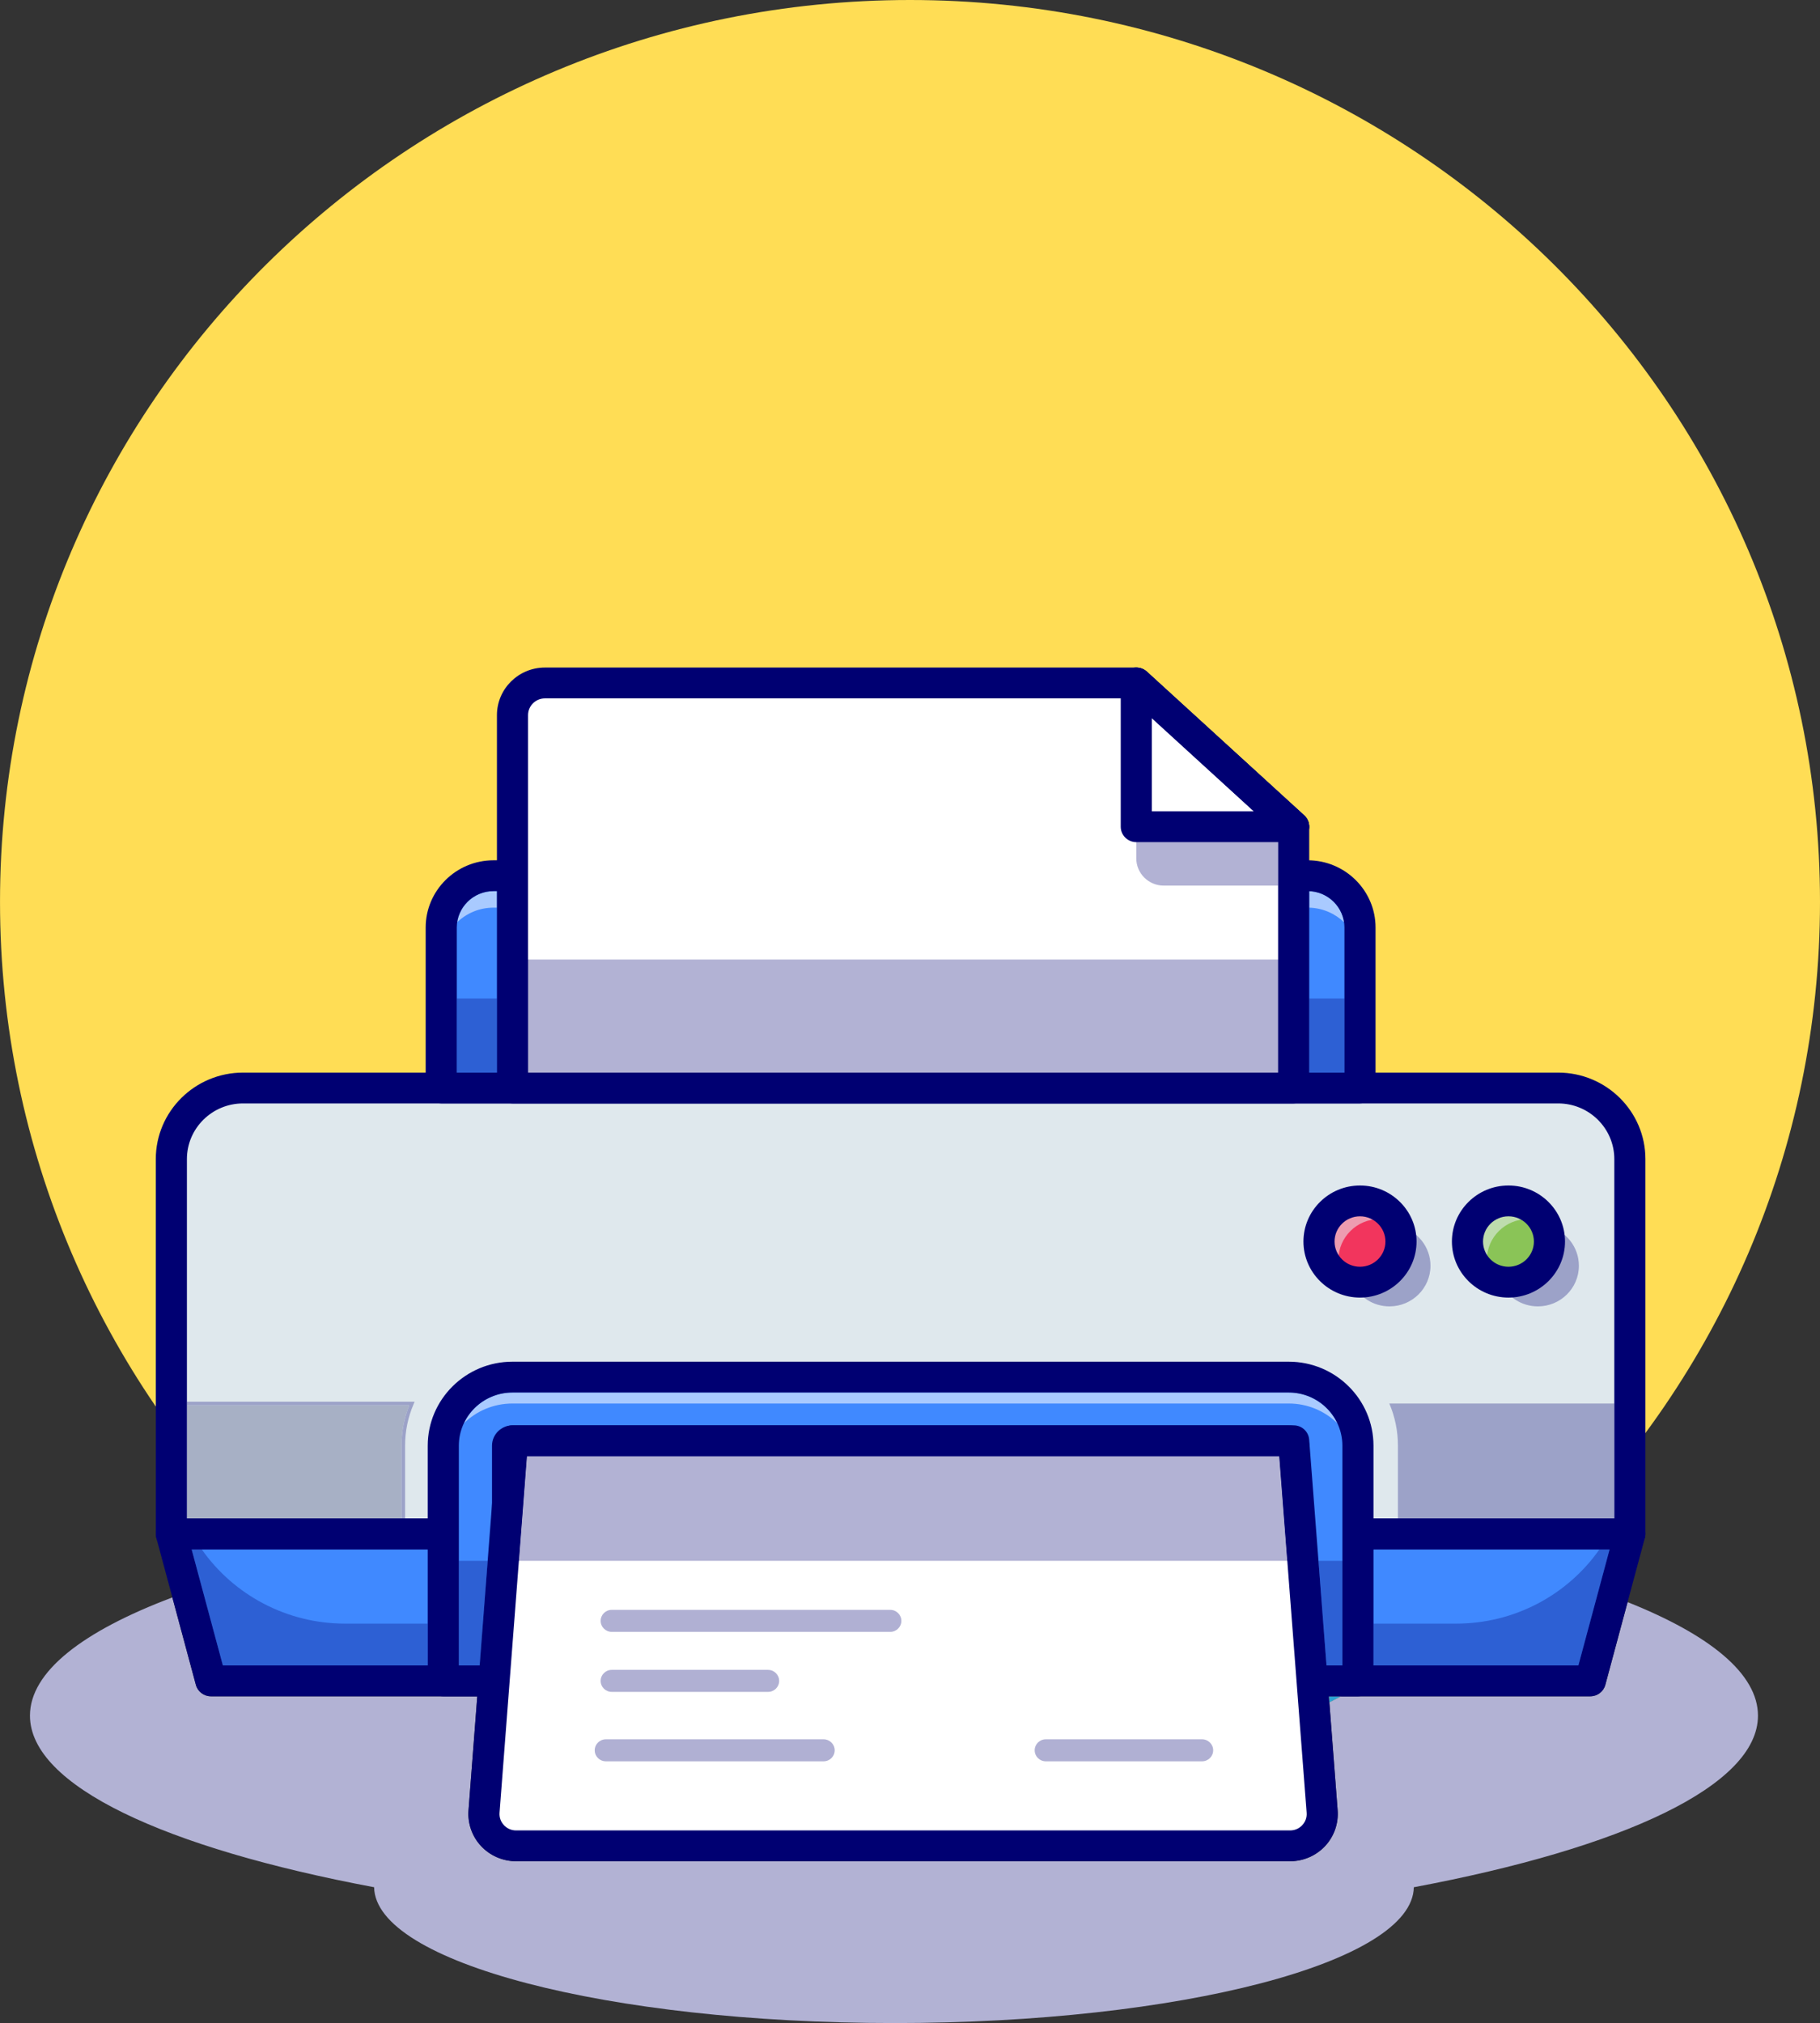 <?xml version="1.0" encoding="UTF-8" standalone="no"?>
<!-- Created with Inkscape (http://www.inkscape.org/) -->

<svg
   width="111.161mm"
   height="123.525mm"
   viewBox="0 0 111.161 123.525"
   version="1.1"
   id="svg15752"
   inkscape:version="1.1 (c4e8f9e, 2021-05-24)"
   sodipodi:docname="Step3PrintWill.svg"
   xmlns:inkscape="http://www.inkscape.org/namespaces/inkscape"
   xmlns:sodipodi="http://sodipodi.sourceforge.net/DTD/sodipodi-0.dtd"
   xmlns="http://www.w3.org/2000/svg"
   xmlns:svg="http://www.w3.org/2000/svg">
  <rect x="0" y="0" width="111.161" height="123.525" fill="#333333" stroke="none"/>
  <sodipodi:namedview
     id="namedview15754"
     pagecolor="#ffffff"
     bordercolor="#666666"
     borderopacity="1.0"
     inkscape:pageshadow="2"
     inkscape:pageopacity="0.0"
     inkscape:pagecheckerboard="0"
     inkscape:document-units="mm"
     showgrid="false"
     inkscape:zoom="0.50593478"
     inkscape:cx="261.89147"
     inkscape:cy="417.04981"
     inkscape:window-width="1312"
     inkscape:window-height="762"
     inkscape:window-x="0"
     inkscape:window-y="25"
     inkscape:window-maximized="0"
     inkscape:current-layer="layer1"
     fit-margin-top="0"
     fit-margin-left="0"
     fit-margin-right="0"
     fit-margin-bottom="0" />
  <defs
     id="defs15749" />
  <g
     inkscape:label="Layer 1"
     inkscape:groupmode="layer"
     id="layer1"
     transform="translate(-47.756,-80.199)">
    <g
       id="g18571">
      <path
         d="m 158.917,135.263 c 0,30.411 -24.884,55.064 -55.58,55.064 -30.696,0 -55.58,-24.653 -55.58,-55.064 0,-30.411 24.884,-55.064 55.58,-55.064 30.696,0 55.58,24.653 55.58,55.064"
         style="fill:#ffdd55;fill-opacity:1;fill-rule:nonzero;stroke:none;stroke-width:0.035"
         id="path16" />
      <path
         d="m 102.357,203.724 c -17.492,0 -31.68,-3.71 -31.751,-8.293 -12.766,-2.394 -21.02,-6.197 -21.02,-10.477 0,-2.667 3.199,-5.147 8.697,-7.217 l 1.436,5.337 c 0.111,0.412 0.488,0.699 0.918,0.699 h 14.192 v 0 h 2.077 l -0.535,6.967 c -0.061,0.798 0.218,1.594 0.768,2.181 0.549,0.587 1.328,0.925 2.137,0.925 h 47.275 c 0.808,0 1.587,-0.337 2.137,-0.925 0.549,-0.587 0.829,-1.382 0.768,-2.181 l -0.506,-6.595 c 0.238,-0.122 0.473,-0.246 0.709,-0.372 h 1.037 v 0 h 14.192 c 0.43,0 0.807,-0.287 0.918,-0.699 l 1.36,-5.052 c 5.047,2.012 7.962,4.387 7.962,6.933 0,4.28 -8.253,8.084 -21.02,10.477 -0.071,4.582 -14.258,8.293 -31.751,8.293"
         style="fill:#b2b2d4;fill-opacity:1;fill-rule:nonzero;stroke:none;stroke-width:0.035"
         id="path18" />
      <path
         d="m 128.95,184.144 -0.029,-0.372 h 0.737 c -0.236,0.126 -0.471,0.249 -0.709,0.372"
         style="fill:#2da1d4;fill-opacity:1;fill-rule:nonzero;stroke:none;stroke-width:0.035"
         id="path20" />
      <path
         d="M 74.831,173.856 H 58.223 v -22.886 c 0,-2.396 1.96,-4.338 4.378,-4.338 h 80.325 c 2.419,0 4.379,1.942 4.379,4.338 v 22.886 h -16.608 -55.865"
         style="fill:#dfe8ed;fill-opacity:1;fill-rule:nonzero;stroke:none;stroke-width:0.035"
         id="path22" />
      <path
         d="m 147.413,173.964 h -16.717 v -0.216 h 16.5 v -22.778 c 0,-2.333 -1.916,-4.231 -4.27,-4.231 H 62.601 c -2.355,0 -4.27,1.898 -4.27,4.231 v 22.778 h 16.5 v 0.216 H 58.114 v -22.994 c 0,-2.452 2.013,-4.446 4.488,-4.446 h 80.324 c 2.474,0 4.487,1.994 4.487,4.446 v 22.994"
         style="fill:#000072;fill-opacity:1;fill-rule:nonzero;stroke:none;stroke-width:0.035"
         id="path24" />
      <path
         d="M 72.28,172.915 H 59.173 v -6.911 h 13.58 c -0.314,0.784 -0.473,1.613 -0.473,2.469 v 4.442"
         style="fill:#a7b0c5;fill-opacity:1;fill-rule:nonzero;stroke:none;stroke-width:0.035"
         id="path26" />
      <path
         d="m 72.498,172.915 h -0.218 v -4.442 c 0,-0.855 0.159,-1.685 0.473,-2.469 H 59.173 v -0.216 h 13.907 l -0.064,0.15 c -0.344,0.801 -0.518,1.653 -0.518,2.534 v 4.442"
         style="fill:#9ca2c8;fill-opacity:1;fill-rule:nonzero;stroke:none;stroke-width:0.035"
         id="path28" />
      <path
         d="m 146.354,172.915 h -13.216 v -4.442 c 0,-0.914 -0.187,-1.786 -0.526,-2.576 h 13.743 v 7.018"
         style="fill:#9ca2c8;fill-opacity:1;fill-rule:nonzero;stroke:none;stroke-width:0.035"
         id="path30" />
      <path
         d="m 130.696,173.856 h 16.608 l -2.416,8.975 H 60.638 l -2.416,-8.975 h 16.608 55.865"
         style="fill:#4089ff;fill-opacity:1;fill-rule:nonzero;stroke:none;stroke-width:0.035"
         id="path32" />
      <path
         d="m 144.159,181.89 h -12.513 v -2.554 h 5.048 c 3.569,0 6.808,-1.757 8.757,-4.539 h 0.617 l -1.909,7.093 m -70.277,0 H 61.368 l -1.91,-7.093 h 0.617 c 1.949,2.782 5.187,4.539 8.757,4.539 h 5.048 v 2.554"
         style="fill:#2d60d4;fill-opacity:1;fill-rule:nonzero;stroke:none;stroke-width:0.035"
         id="path34" />
      <path
         d="m 147.304,174.797 h -16.608 c -0.525,0 -0.95,-0.421 -0.95,-0.941 0,-0.52 0.425,-0.941 0.95,-0.941 h 15.658 v -21.945 c 0,-1.873 -1.538,-3.397 -3.428,-3.397 H 62.601 c -1.891,0 -3.429,1.524 -3.429,3.397 v 21.945 h 15.658 c 0.525,0 0.95,0.422 0.95,0.941 0,0.52 -0.425,0.941 -0.95,0.941 h -16.608 c -0.525,0 -0.95,-0.421 -0.95,-0.941 v -22.886 c 0,-2.911 2.39,-5.279 5.329,-5.279 h 80.324 c 2.938,0 5.328,2.368 5.328,5.279 v 22.886 c 0,0.52 -0.425,0.941 -0.95,0.941"
         style="fill:#000072;fill-opacity:1;fill-rule:nonzero;stroke:none;stroke-width:0.035"
         id="path36" />
      <path
         d="M 144.888,183.773 H 60.638 c -0.43,0 -0.807,-0.287 -0.918,-0.699 l -2.416,-8.975 c -0.076,-0.282 -0.015,-0.584 0.165,-0.816 0.18,-0.232 0.458,-0.368 0.753,-0.368 h 16.608 c 0.525,0 0.95,0.422 0.95,0.941 0,0.52 -0.425,0.941 -0.95,0.941 H 59.459 l 1.91,7.093 h 82.79 l 1.909,-7.093 h -15.372 c -0.525,0 -0.95,-0.421 -0.95,-0.941 0,-0.52 0.425,-0.941 0.95,-0.941 h 16.608 c 0.295,0 0.573,0.136 0.753,0.368 0.18,0.231 0.241,0.533 0.164,0.816 l -2.416,8.975 c -0.111,0.412 -0.488,0.699 -0.918,0.699"
         style="fill:#000072;fill-opacity:1;fill-rule:nonzero;stroke:none;stroke-width:0.035"
         id="path38" />
      <path
         d="M 126.468,164.283 H 79.058 c -2.335,0 -4.228,1.875 -4.228,4.188 v 14.36 h 55.865 v -14.36 c 0,-2.313 -1.893,-4.188 -4.228,-4.188"
         style="fill:#4089ff;fill-opacity:1;fill-rule:nonzero;stroke:none;stroke-width:0.035"
         id="path40" />
      <path
         d="m 129.443,167.108 c -0.764,-0.749 -1.814,-1.212 -2.974,-1.212 H 79.058 c -1.159,0 -2.21,0.462 -2.974,1.212 0.521,-1.111 1.658,-1.884 2.975,-1.884 h 47.41 c 1.316,0 2.453,0.773 2.975,1.884"
         style="fill:#a9caff;fill-opacity:1;fill-rule:nonzero;stroke:none;stroke-width:0.035"
         id="path42" />
      <path
         d="m 129.746,181.89 h -0.969 l -0.491,-6.388 h 1.46 v 6.388 m -52.694,0 h -1.271 v -6.388 h 1.762 l -0.491,6.388"
         style="fill:#2d60d4;fill-opacity:1;fill-rule:nonzero;stroke:none;stroke-width:0.035"
         id="path44" />
      <path
         d="m 75.781,181.89 h 53.964 v -13.418 c 0,-1.79 -1.47,-3.247 -3.277,-3.247 H 79.058 c -1.807,0 -3.277,1.457 -3.277,3.247 v 13.418 m 54.915,1.883 H 74.831 c -0.524,0 -0.95,-0.422 -0.95,-0.941 v -14.36 c 0,-2.828 2.322,-5.13 5.177,-5.13 h 47.41 c 2.855,0 5.177,2.301 5.177,5.13 v 14.36 c 0,0.52 -0.425,0.941 -0.95,0.941"
         style="fill:#000072;fill-opacity:1;fill-rule:nonzero;stroke:none;stroke-width:0.035"
         id="path46" />
      <path
         d="M 79.707,181.89 H 125.82 V 169.113 H 79.707 v 12.777 m 47.063,1.883 H 78.757 c -0.524,0 -0.95,-0.422 -0.95,-0.941 v -14.36 c 0,-0.684 0.562,-1.241 1.252,-1.241 h 47.41 c 0.69,0 1.252,0.556 1.252,1.241 v 14.36 c 0,0.52 -0.425,0.941 -0.95,0.941"
         style="fill:#000072;fill-opacity:1;fill-rule:nonzero;stroke:none;stroke-width:0.035"
         id="path48" />
      <path
         d="M 126.552,192.902 H 79.276 c -1.143,0 -2.044,-0.964 -1.957,-2.093 l 1.177,-15.308 0.562,-7.33 H 126.77 l 0.562,7.33 1.177,15.308 c 0.087,1.129 -0.814,2.093 -1.957,2.093"
         style="fill:#ffffff;fill-opacity:1;fill-rule:nonzero;stroke:none;stroke-width:0.035"
         id="path50" />
      <path
         d="m 79.939,169.113 -1.672,21.769 c -0.022,0.282 0.073,0.551 0.267,0.759 0.194,0.207 0.458,0.322 0.743,0.322 h 47.275 c 0.285,0 0.549,-0.114 0.743,-0.322 0.194,-0.207 0.289,-0.477 0.267,-0.758 l -1.672,-21.769 H 79.939 M 126.552,193.844 H 79.277 c -0.808,0 -1.587,-0.337 -2.137,-0.925 -0.549,-0.587 -0.829,-1.382 -0.768,-2.181 l 1.739,-22.639 c 0.038,-0.491 0.451,-0.87 0.947,-0.87 h 47.712 c 0.496,0 0.909,0.379 0.947,0.87 l 1.739,22.639 c 0.061,0.798 -0.218,1.594 -0.768,2.181 -0.549,0.587 -1.328,0.925 -2.137,0.925"
         style="fill:#000072;fill-opacity:1;fill-rule:nonzero;stroke:none;stroke-width:0.035"
         id="path52" />
      <path
         d="M 127.625,133.668 H 77.901 c -1.765,0 -3.196,1.418 -3.196,3.166 v 9.798 h 56.116 v -9.798 c 0,-1.748 -1.431,-3.166 -3.196,-3.166"
         style="fill:#4089ff;fill-opacity:1;fill-rule:nonzero;stroke:none;stroke-width:0.035"
         id="path54" />
      <path
         d="m 129.871,145.691 h -2.151 v -4.525 h 2.151 v 4.525 m -51.763,0 h -2.453 v -4.525 h 2.453 v 4.525"
         style="fill:#2d60d4;fill-opacity:1;fill-rule:nonzero;stroke:none;stroke-width:0.035"
         id="path56" />
      <path
         d="m 75.679,136.51 c 0.159,-1.074 1.095,-1.9 2.222,-1.9 h 0.208 v 1.009 h -0.208 c -0.863,0 -1.647,0.34 -2.222,0.891 m 54.169,-4.3e-4 c -0.554,-0.531 -1.302,-0.866 -2.127,-0.89 v -1.009 c 1.085,0.045 1.973,0.855 2.127,1.898"
         style="fill:#a9caff;fill-opacity:1;fill-rule:nonzero;stroke:none;stroke-width:0.035"
         id="path58" />
      <path
         d="m 75.655,145.691 h 54.216 v -8.856 c 0,-1.227 -1.007,-2.225 -2.246,-2.225 H 77.901 c -1.239,0 -2.246,0.998 -2.246,2.225 v 8.856 m 55.166,1.882 H 74.705 c -0.525,0 -0.95,-0.422 -0.95,-0.941 v -9.797 c 0,-2.265 1.86,-4.108 4.146,-4.108 h 49.724 c 2.286,0 4.146,1.843 4.146,4.108 v 9.797 c 0,0.52 -0.425,0.941 -0.95,0.941"
         style="fill:#000072;fill-opacity:1;fill-rule:nonzero;stroke:none;stroke-width:0.035"
         id="path60" />
      <path
         d="m 133.325,156.006 c 0,1.37 -1.121,2.481 -2.504,2.481 -1.383,0 -2.504,-1.111 -2.504,-2.481 0,-1.37 1.121,-2.481 2.504,-2.481 1.383,0 2.504,1.111 2.504,2.481"
         style="fill:#f2355d;fill-opacity:1;fill-rule:nonzero;stroke:none;stroke-width:0.035"
         id="path62" />
      <path
         d="m 130.821,153.633 c -1.321,0 -2.395,1.064 -2.395,2.373 0,1.308 1.074,2.373 2.395,2.373 1.32,0 2.395,-1.065 2.395,-2.373 0,-1.309 -1.075,-2.373 -2.395,-2.373 m 0,4.961 c -1.441,0 -2.613,-1.161 -2.613,-2.588 0,-1.427 1.172,-2.588 2.613,-2.588 1.441,0 2.613,1.161 2.613,2.588 0,1.427 -1.172,2.588 -2.613,2.588"
         style="fill:#000072;fill-opacity:1;fill-rule:nonzero;stroke:none;stroke-width:0.035"
         id="path64" />
      <path
         d="m 142.393,156.006 c 0,1.37 -1.121,2.481 -2.504,2.481 -1.383,0 -2.504,-1.111 -2.504,-2.481 0,-1.37 1.121,-2.481 2.504,-2.481 1.383,0 2.504,1.111 2.504,2.481"
         style="fill:#8ac457;fill-opacity:1;fill-rule:nonzero;stroke:none;stroke-width:0.035"
         id="path66" />
      <path
         d="m 139.889,153.633 c -1.321,0 -2.395,1.064 -2.395,2.373 0,1.308 1.074,2.373 2.395,2.373 1.32,0 2.395,-1.065 2.395,-2.373 0,-1.309 -1.075,-2.373 -2.395,-2.373 m 0,4.961 c -1.441,0 -2.613,-1.161 -2.613,-2.588 0,-1.427 1.172,-2.588 2.613,-2.588 1.441,0 2.613,1.161 2.613,2.588 0,1.427 -1.172,2.588 -2.613,2.588"
         style="fill:#000072;fill-opacity:1;fill-rule:nonzero;stroke:none;stroke-width:0.035"
         id="path68" />
      <path
         d="m 132.62,159.965 c -0.995,0 -1.856,-0.578 -2.26,-1.411 0.15,0.027 0.304,0.041 0.462,0.041 1.441,0 2.613,-1.161 2.613,-2.588 0,-0.323 -0.06,-0.633 -0.17,-0.919 1.072,0.28 1.861,1.247 1.861,2.398 0,1.369 -1.121,2.479 -2.505,2.479"
         style="fill:#9ca2c8;fill-opacity:1;fill-rule:nonzero;stroke:none;stroke-width:0.035"
         id="path70" />
      <path
         d="m 130.821,158.594 c -0.158,0 -0.312,-0.014 -0.462,-0.041 -0.02,-0.04 -0.038,-0.081 -0.055,-0.122 0.168,0.035 0.339,0.054 0.519,0.054 1.381,0 2.503,-1.111 2.503,-2.479 0,-0.336 -0.068,-0.659 -0.19,-0.949 0.043,0.009 0.087,0.019 0.129,0.03 0.11,0.285 0.17,0.595 0.17,0.919 0,1.427 -1.172,2.588 -2.613,2.588"
         style="fill:#000072;fill-opacity:1;fill-rule:nonzero;stroke:none;stroke-width:0.035"
         id="path72" />
      <path
         d="m 141.687,159.965 c -0.997,0 -1.858,-0.578 -2.263,-1.411 0.151,0.027 0.306,0.041 0.465,0.041 1.441,0 2.613,-1.161 2.613,-2.588 0,-0.323 -0.06,-0.633 -0.17,-0.919 1.07,0.28 1.858,1.247 1.858,2.398 0,1.369 -1.121,2.479 -2.503,2.479"
         style="fill:#9ca2c8;fill-opacity:1;fill-rule:nonzero;stroke:none;stroke-width:0.035"
         id="path74" />
      <path
         d="m 139.889,158.594 c -0.159,0 -0.314,-0.014 -0.465,-0.041 -0.019,-0.04 -0.038,-0.081 -0.055,-0.122 0.168,0.035 0.342,0.054 0.518,0.054 1.384,0 2.505,-1.111 2.505,-2.479 0,-0.336 -0.068,-0.659 -0.19,-0.949 0.043,0.009 0.086,0.019 0.128,0.03 0.11,0.285 0.17,0.595 0.17,0.919 0,1.427 -1.172,2.588 -2.613,2.588"
         style="fill:#000072;fill-opacity:1;fill-rule:nonzero;stroke:none;stroke-width:0.035"
         id="path76" />
      <path
         d="m 129.715,158.11 c -0.765,-0.397 -1.289,-1.191 -1.289,-2.104 0,-1.309 1.074,-2.373 2.395,-2.373 0.872,0 1.636,0.464 2.055,1.156 -0.271,-0.1 -0.564,-0.154 -0.868,-0.154 -1.382,0 -2.503,1.111 -2.503,2.479 0,0.354 0.074,0.691 0.209,0.996"
         style="fill:#ed9cb0;fill-opacity:1;fill-rule:nonzero;stroke:none;stroke-width:0.035"
         id="path78" />
      <path
         d="m 129.791,158.268 c -0.868,-0.39 -1.474,-1.256 -1.474,-2.262 0,-1.372 1.121,-2.482 2.506,-2.482 0.963,0 1.799,0.541 2.218,1.331 -0.053,-0.024 -0.108,-0.046 -0.164,-0.067 -0.419,-0.692 -1.183,-1.156 -2.055,-1.156 -1.321,0 -2.395,1.064 -2.395,2.373 0,0.913 0.523,1.707 1.289,2.104 0.024,0.053 0.049,0.106 0.076,0.158"
         style="fill:#8084b9;fill-opacity:1;fill-rule:nonzero;stroke:none;stroke-width:0.035"
         id="path80" />
      <path
         d="m 138.781,158.11 c -0.764,-0.397 -1.287,-1.191 -1.287,-2.103 0,-1.309 1.074,-2.373 2.395,-2.373 0.871,0 1.636,0.464 2.055,1.155 -0.271,-0.1 -0.563,-0.153 -0.867,-0.153 -1.384,0 -2.505,1.111 -2.505,2.479 0,0.355 0.075,0.691 0.209,0.995"
         style="fill:#bedcad;fill-opacity:1;fill-rule:nonzero;stroke:none;stroke-width:0.035"
         id="path82" />
      <path
         d="m 138.857,158.265 c -0.869,-0.39 -1.471,-1.256 -1.471,-2.259 0,-1.372 1.121,-2.482 2.503,-2.482 0.964,0 1.802,0.541 2.22,1.331 -0.053,-0.024 -0.108,-0.046 -0.164,-0.067 -0.419,-0.691 -1.183,-1.155 -2.055,-1.155 -1.321,0 -2.395,1.064 -2.395,2.373 0,0.912 0.523,1.706 1.287,2.103 0.024,0.053 0.049,0.105 0.076,0.156"
         style="fill:#8084b9;fill-opacity:1;fill-rule:nonzero;stroke:none;stroke-width:0.035"
         id="path84" />
      <path
         d="m 130.821,154.466 c -0.857,0 -1.554,0.691 -1.554,1.54 0,0.849 0.697,1.54 1.554,1.54 0.857,0 1.554,-0.691 1.554,-1.54 0,-0.849 -0.697,-1.54 -1.554,-1.54 z m 0,4.962 c -1.904,0 -3.454,-1.535 -3.454,-3.422 0,-1.887 1.55,-3.422 3.454,-3.422 1.904,0 3.454,1.535 3.454,3.422 0,1.887 -1.55,3.422 -3.454,3.422"
         style="fill:#000072;fill-opacity:1;fill-rule:nonzero;stroke:none;stroke-width:0.035"
         id="path86" />
      <path
         d="m 139.889,154.466 c -0.857,0 -1.554,0.691 -1.554,1.54 0,0.849 0.697,1.54 1.554,1.54 0.857,0 1.554,-0.691 1.554,-1.54 0,-0.849 -0.697,-1.54 -1.554,-1.54 z m 0,4.962 c -1.905,0 -3.454,-1.535 -3.454,-3.422 0,-1.887 1.549,-3.422 3.454,-3.422 1.904,0 3.454,1.535 3.454,3.422 0,1.887 -1.549,3.422 -3.454,3.422"
         style="fill:#000072;fill-opacity:1;fill-rule:nonzero;stroke:none;stroke-width:0.035"
         id="path88" />
      <path
         d="m 126.77,130.678 v 15.954 H 79.058 v -22.769 c 0,-1.084 0.887,-1.963 1.982,-1.963 h 36.118 l 9.612,8.778"
         style="fill:#ffffff;fill-opacity:1;fill-rule:nonzero;stroke:none;stroke-width:0.035"
         id="path90" />
      <path
         d="m 125.82,134.274 h -6.983 c -0.927,0 -1.679,-0.744 -1.679,-1.663 v -7.114 l 5.919,3.089 2.743,2.505 v 3.184"
         style="fill:#b2b2d4;fill-opacity:1;fill-rule:nonzero;stroke:none;stroke-width:0.035"
         id="path92" />
      <path
         d="m 80.009,145.691 h 45.811 v -14.601 l -9.033,-8.249 H 81.04 c -0.569,0 -1.032,0.459 -1.032,1.022 v 21.828 m 46.761,1.882 H 79.058 c -0.524,0 -0.95,-0.422 -0.95,-0.941 v -22.769 c 0,-1.601 1.315,-2.904 2.932,-2.904 h 36.118 c 0.239,0 0.469,0.089 0.644,0.249 l 9.612,8.777 c 0.195,0.178 0.306,0.429 0.306,0.692 v 15.954 c 0,0.52 -0.425,0.941 -0.95,0.941"
         style="fill:#000072;fill-opacity:1;fill-rule:nonzero;stroke:none;stroke-width:0.035"
         id="path94" />
      <path
         d="m 126.77,130.678 h -9.612 v -8.778 z"
         style="fill:#ffffff;fill-opacity:1;fill-rule:nonzero;stroke:none;stroke-width:0.035"
         id="path96" />
      <path
         d="m 118.108,129.737 h 6.229 l -6.229,-5.689 z m 8.662,1.882 h -9.612 c -0.524,0 -0.95,-0.422 -0.95,-0.941 v -8.777 c 0,-0.374 0.223,-0.712 0.569,-0.862 0.345,-0.15 0.748,-0.083 1.025,0.17 l 9.612,8.777 c 0.288,0.263 0.383,0.673 0.241,1.034 -0.142,0.361 -0.494,0.599 -0.885,0.599"
         style="fill:#000072;fill-opacity:1;fill-rule:nonzero;stroke:none;stroke-width:0.035"
         id="path98" />
      <path
         d="m 126.77,131.619 c -0.23,0 -0.461,-0.082 -0.643,-0.249 l -9.612,-8.777 c -0.386,-0.352 -0.41,-0.948 -0.055,-1.33 0.355,-0.382 0.957,-0.406 1.342,-0.054 l 9.612,8.777 c 0.385,0.352 0.41,0.948 0.054,1.33 -0.187,0.201 -0.442,0.303 -0.699,0.303"
         style="fill:#000072;fill-opacity:1;fill-rule:nonzero;stroke:none;stroke-width:0.035"
         id="path100" />
      <path
         d="M 126.38,175.502 H 79.448 l 0.491,-6.388 h 45.95 l 0.491,6.388"
         style="fill:#b2b2d4;fill-opacity:1;fill-rule:nonzero;stroke:none;stroke-width:0.035"
         id="path102" />
      <path
         d="m 127.332,175.502 h -0.952 l -0.491,-6.388 H 79.939 l -0.491,6.388 H 78.495 l 0.562,-7.33 H 126.77 l 0.562,7.33"
         style="fill:#000072;fill-opacity:1;fill-rule:nonzero;stroke:none;stroke-width:0.035"
         id="path104" />
      <path
         d="m 80.009,145.691 h 45.811 v -6.905 H 80.009 Z"
         style="fill:#b2b2d4;fill-opacity:1;fill-rule:nonzero;stroke:none;stroke-width:0.035"
         id="path106" />
      <path
         d="M 126.77,146.632 H 79.693 v -7.846 h 0.316 v 6.905 h 45.811 v -6.905 h 0.95 v 7.846"
         style="fill:#000072;fill-opacity:1;fill-rule:nonzero;stroke:none;stroke-width:0.035"
         id="path108" />
      <path
         d="M 98.059,187.743 H 84.759 c -0.375,0 -0.679,-0.301 -0.679,-0.672 0,-0.372 0.304,-0.672 0.679,-0.672 h 13.3 c 0.375,0 0.678,0.301 0.678,0.672 0,0.371 -0.304,0.672 -0.678,0.672"
         style="fill:#b0b0d3;fill-opacity:1;fill-rule:nonzero;stroke:none;stroke-width:0.035"
         id="path110" />
      <path
         d="M 102.13,179.839 H 85.121 c -0.375,0 -0.679,-0.301 -0.679,-0.672 0,-0.371 0.304,-0.672 0.679,-0.672 h 17.009 c 0.375,0 0.679,0.301 0.679,0.672 0,0.371 -0.304,0.672 -0.679,0.672"
         style="fill:#b0b0d3;fill-opacity:1;fill-rule:nonzero;stroke:none;stroke-width:0.035"
         id="path112" />
      <path
         d="m 94.666,183.504 h -9.545 c -0.375,0 -0.679,-0.301 -0.679,-0.672 0,-0.372 0.304,-0.672 0.679,-0.672 h 9.545 c 0.375,0 0.679,0.301 0.679,0.672 0,0.371 -0.304,0.672 -0.679,0.672"
         style="fill:#b0b0d3;fill-opacity:1;fill-rule:nonzero;stroke:none;stroke-width:0.035"
         id="path114" />
      <path
         d="m 121.175,187.743 h -9.545 c -0.375,0 -0.678,-0.301 -0.678,-0.672 0,-0.372 0.304,-0.672 0.678,-0.672 h 9.545 c 0.375,0 0.679,0.301 0.679,0.672 0,0.371 -0.304,0.672 -0.679,0.672"
         style="fill:#b0b0d3;fill-opacity:1;fill-rule:nonzero;stroke:none;stroke-width:0.035"
         id="path116" />
    </g>
  </g>
</svg>
